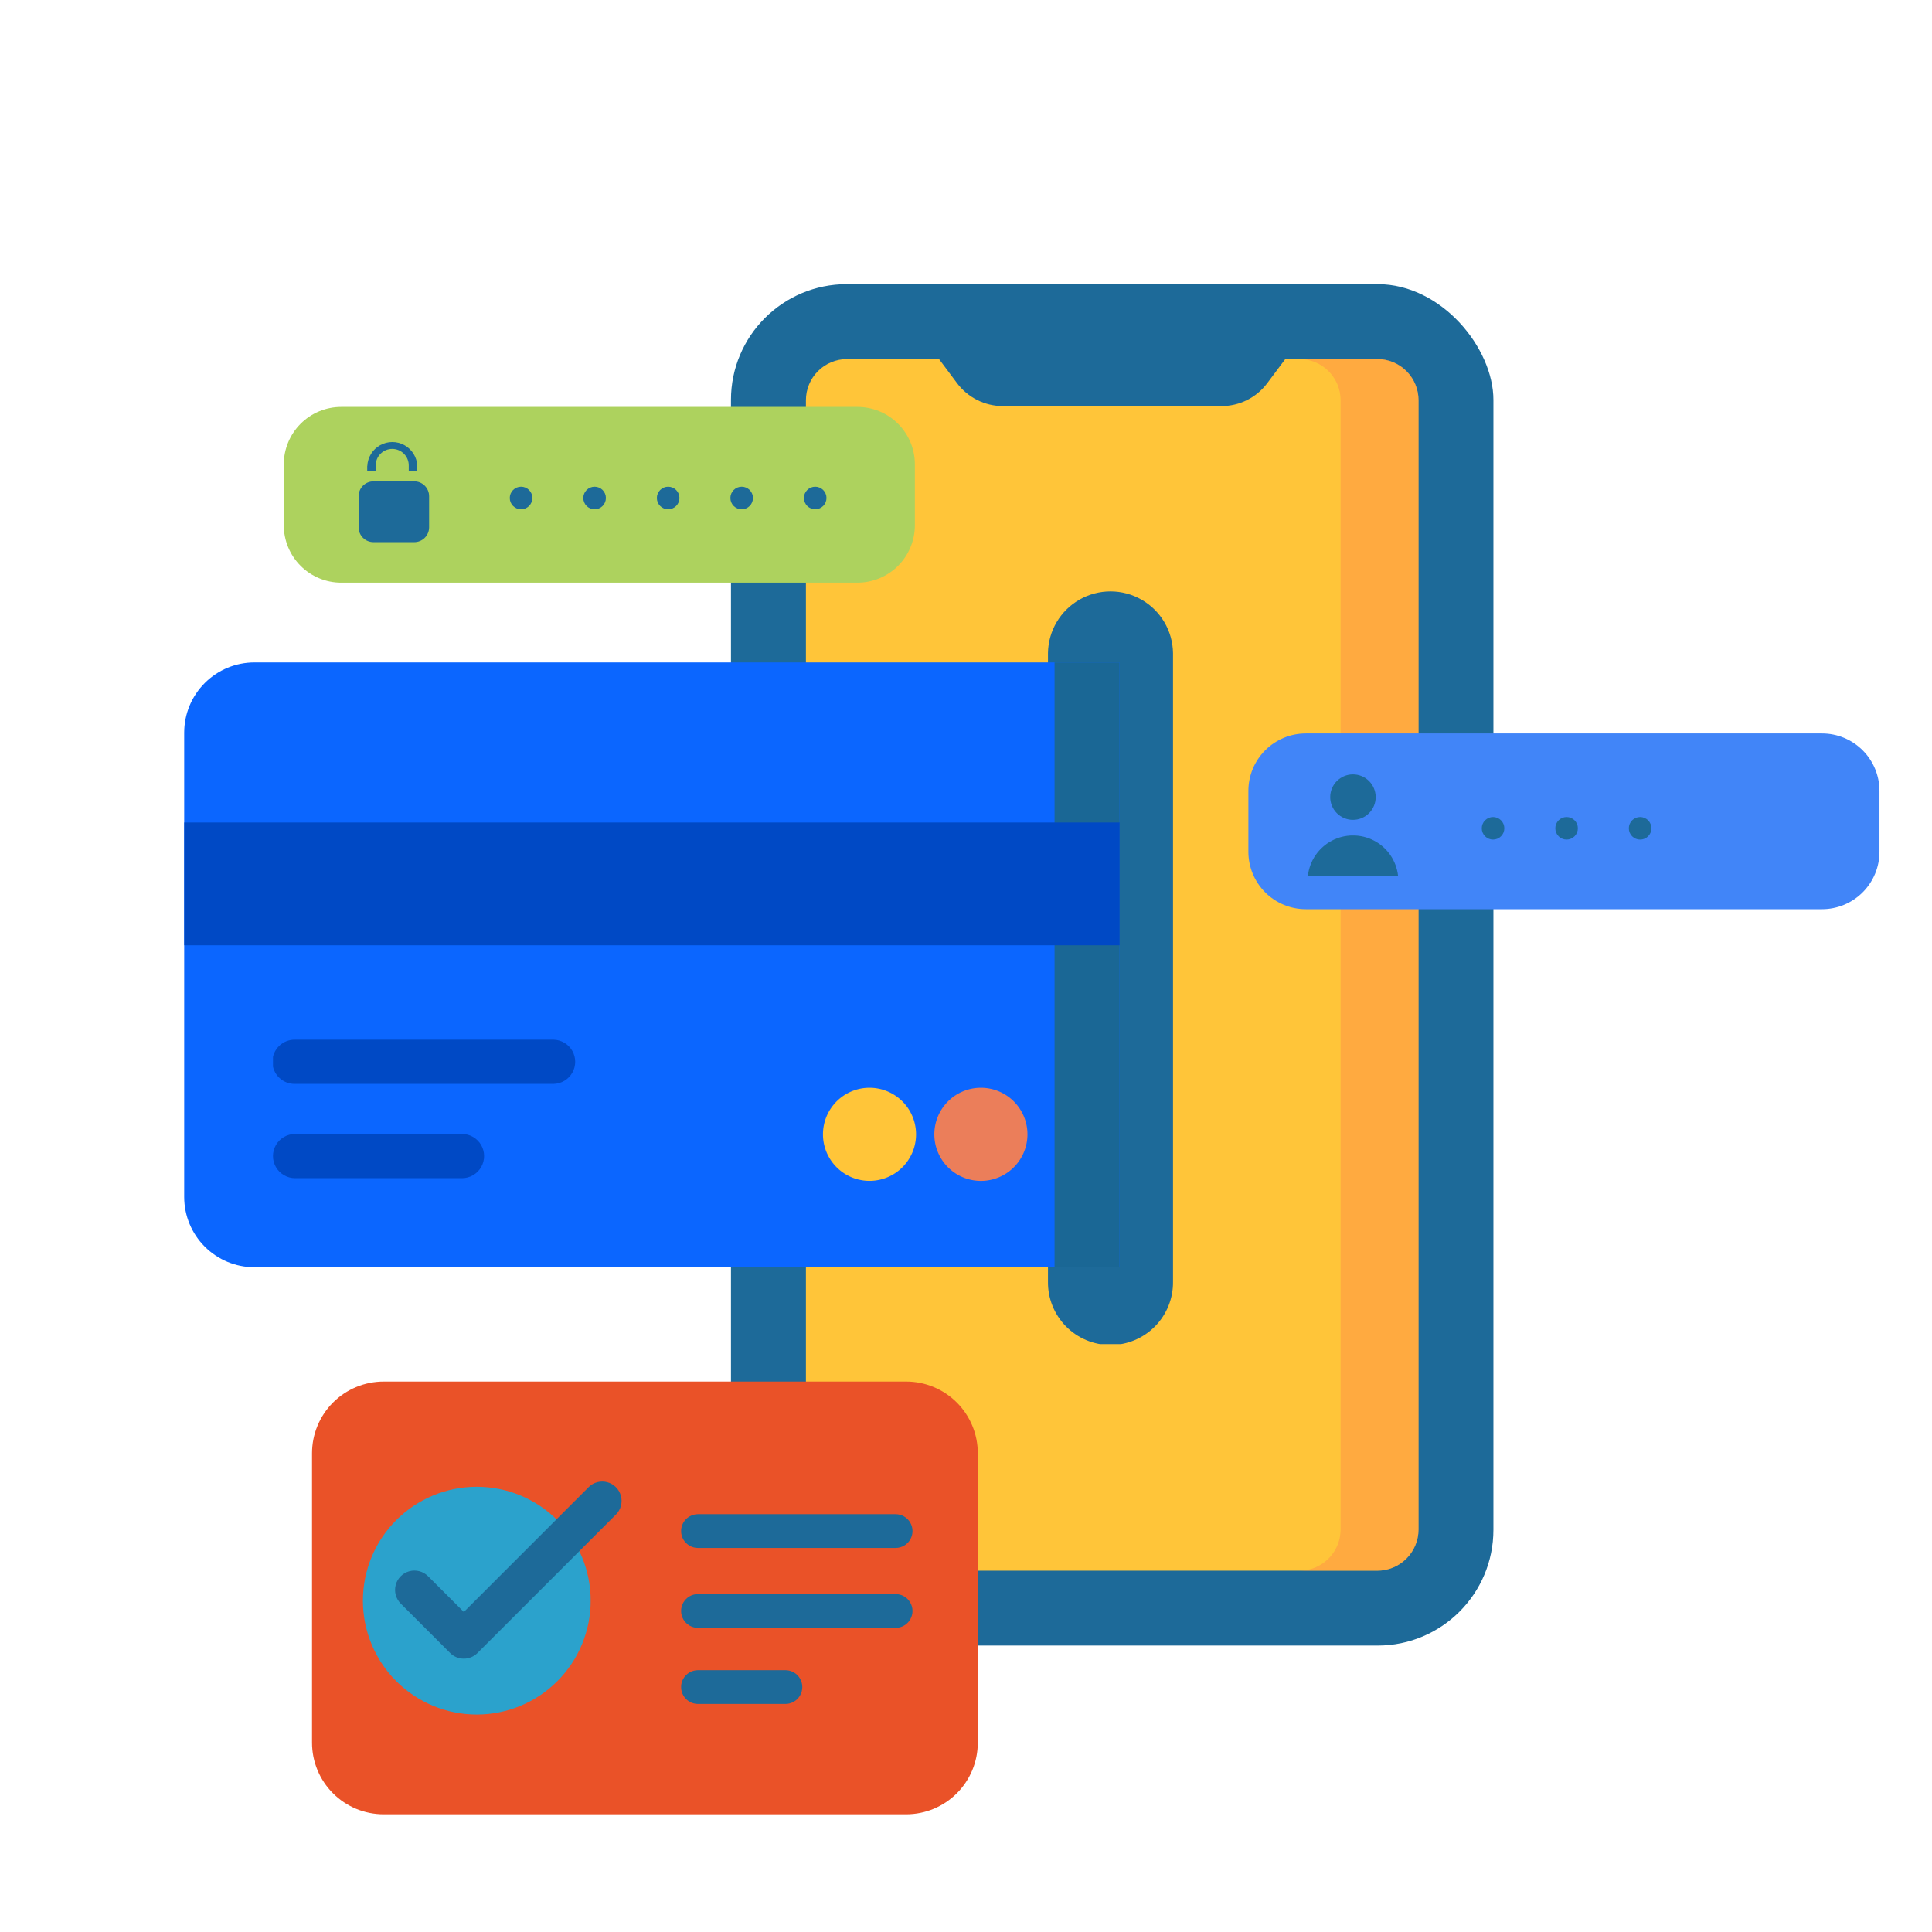 <svg id="Group_67077" data-name="Group 67077" xmlns="http://www.w3.org/2000/svg" xmlns:xlink="http://www.w3.org/1999/xlink" width="142.994" height="142.994" viewBox="0 0 142.994 142.994">
  <defs>
    <clipPath id="clip-path">
      <rect id="Rectangle_22245" data-name="Rectangle 22245" width="56.432" height="100.763" rx="8.569" fill="none"/>
    </clipPath>
    <linearGradient id="linear-gradient" x1="-0.241" y1="1.144" x2="-0.233" y2="1.144" gradientUnits="objectBoundingBox">
      <stop offset="0" stop-color="#08426d"/>
      <stop offset="1" stop-color="#1d6a99"/>
    </linearGradient>
    <clipPath id="clip-path-2">
      <path id="Path_81872" data-name="Path 81872" d="M108.546,32.553l-1.332,1.781a4.222,4.222,0,0,1-3.388,1.7H87.637a4.236,4.236,0,0,1-3.388-1.7l-1.331-1.781H76.11a3.046,3.046,0,0,0-3.044,3.053v83.572a3.051,3.051,0,0,0,3.044,3.053h39.243a3.054,3.054,0,0,0,3.053-3.053V35.606a3.049,3.049,0,0,0-3.053-3.053Z" transform="translate(-73.066 -32.553)" fill="none"/>
    </clipPath>
    <linearGradient id="linear-gradient-2" x1="-1.316" y1="1.298" x2="-1.298" y2="1.298" gradientUnits="objectBoundingBox">
      <stop offset="0" stop-color="#ffa648"/>
      <stop offset="1" stop-color="#ffc539"/>
    </linearGradient>
    <clipPath id="clip-path-3">
      <rect id="Rectangle_22248" data-name="Rectangle 22248" width="142.994" height="142.994" fill="none"/>
    </clipPath>
    <clipPath id="clip-path-4">
      <rect id="Rectangle_22247" data-name="Rectangle 22247" width="8.823" height="89.675" fill="none"/>
    </clipPath>
    <clipPath id="clip-path-5">
      <path id="Path_81874" data-name="Path 81874" d="M95.011,58.162v46.52a4.628,4.628,0,1,0,9.255,0V58.162a4.628,4.628,0,0,0-9.255,0" transform="translate(-95.011 -53.535)" fill="none"/>
    </clipPath>
    <linearGradient id="linear-gradient-3" x1="-8.381" y1="1.78" x2="-8.292" y2="1.78" xlink:href="#linear-gradient"/>
    <clipPath id="clip-path-6">
      <path id="Path_81875" data-name="Path 81875" d="M21.9,60.057a5.2,5.2,0,0,0-5.2,5.2V99.62a5.2,5.2,0,0,0,5.2,5.2H85.929V60.057Z" transform="translate(-16.704 -60.057)" fill="#0b66ff"/>
    </clipPath>
    <clipPath id="clip-path-8">
      <rect id="Rectangle_22253" data-name="Rectangle 22253" width="4.81" height="44.761" fill="#1a6795"/>
    </clipPath>
    <clipPath id="clip-path-10">
      <rect id="Rectangle_22256" data-name="Rectangle 22256" width="69.225" height="9.088" fill="#0049c5"/>
    </clipPath>
    <clipPath id="clip-path-11">
      <path id="Path_81876" data-name="Path 81876" d="M26.385,94.259a1.636,1.636,0,1,0,0,3.271H45.522a1.636,1.636,0,0,0,0-3.271Z" transform="translate(-24.749 -94.259)" fill="#0049c5"/>
    </clipPath>
    <clipPath id="clip-path-12">
      <path id="Path_81877" data-name="Path 81877" d="M26.385,102.807a1.636,1.636,0,0,0,0,3.272H38.739a1.636,1.636,0,0,0,0-3.272Z" transform="translate(-24.749 -102.807)" fill="#0049c5"/>
    </clipPath>
    <clipPath id="clip-path-14">
      <path id="Rectangle_22261" data-name="Rectangle 22261" d="M4.252,0H42.458a4.251,4.251,0,0,1,4.251,4.251V8.756a4.251,4.251,0,0,1-4.251,4.251H4.252A4.252,4.252,0,0,1,0,8.755v-4.5A4.252,4.252,0,0,1,4.252,0Z" fill="none"/>
    </clipPath>
    <linearGradient id="linear-gradient-4" x1="-0.45" y1="8.678" x2="-0.432" y2="8.678" gradientUnits="objectBoundingBox">
      <stop offset="0" stop-color="#8fb239"/>
      <stop offset="1" stop-color="#add25e"/>
    </linearGradient>
    <clipPath id="clip-path-15">
      <path id="Rectangle_22263" data-name="Rectangle 22263" d="M1.1,0H4.118a1.1,1.1,0,0,1,1.1,1.1v2.3a1.1,1.1,0,0,1-1.1,1.1H1.1A1.1,1.1,0,0,1,0,3.406V1.1A1.1,1.1,0,0,1,1.1,0Z" fill="none"/>
    </clipPath>
    <linearGradient id="linear-gradient-5" x1="-5.084" y1="23.804" x2="-4.928" y2="23.804" xlink:href="#linear-gradient"/>
    <clipPath id="clip-path-16">
      <path id="Path_81880" data-name="Path 81880" d="M33.292,41.822v.38h.629v-.38a1.223,1.223,0,1,1,2.445,0v.38H37v-.38a1.852,1.852,0,0,0-3.7,0" transform="translate(-33.292 -39.97)" fill="none"/>
    </clipPath>
    <linearGradient id="linear-gradient-6" x1="-7.34" y1="49.447" x2="-7.119" y2="49.447" xlink:href="#linear-gradient"/>
    <clipPath id="clip-path-17">
      <path id="Path_81881" data-name="Path 81881" d="M46.217,44.959a.836.836,0,1,0,.835-.836.835.835,0,0,0-.835.836" transform="translate(-46.217 -44.123)" fill="none"/>
    </clipPath>
    <linearGradient id="linear-gradient-7" x1="-22.578" y1="63.982" x2="-22.089" y2="63.982" xlink:href="#linear-gradient"/>
    <clipPath id="clip-path-18">
      <path id="Path_81882" data-name="Path 81882" d="M52.884,44.959a.836.836,0,1,0,.835-.836.835.835,0,0,0-.835.836" transform="translate(-52.884 -44.123)" fill="none"/>
    </clipPath>
    <linearGradient id="linear-gradient-8" x1="-25.835" y1="63.982" x2="-25.346" y2="63.982" xlink:href="#linear-gradient"/>
    <clipPath id="clip-path-19">
      <path id="Path_81883" data-name="Path 81883" d="M59.551,44.959a.836.836,0,1,0,.836-.836.835.835,0,0,0-.836.836" transform="translate(-59.551 -44.123)" fill="none"/>
    </clipPath>
    <linearGradient id="linear-gradient-9" x1="-29.092" y1="63.982" x2="-28.603" y2="63.982" xlink:href="#linear-gradient"/>
    <clipPath id="clip-path-20">
      <path id="Path_81884" data-name="Path 81884" d="M66.217,44.959a.836.836,0,1,0,.836-.836.836.836,0,0,0-.836.836" transform="translate(-66.217 -44.123)" fill="none"/>
    </clipPath>
    <linearGradient id="linear-gradient-10" x1="-32.333" y1="63.982" x2="-31.844" y2="63.982" xlink:href="#linear-gradient"/>
    <clipPath id="clip-path-21">
      <path id="Path_81885" data-name="Path 81885" d="M72.885,44.959a.835.835,0,1,0,.835-.836.835.835,0,0,0-.835.836" transform="translate(-72.885 -44.123)" fill="none"/>
    </clipPath>
    <linearGradient id="linear-gradient-11" x1="-35.623" y1="63.982" x2="-35.135" y2="63.982" xlink:href="#linear-gradient"/>
    <clipPath id="clip-path-22">
      <path id="Rectangle_22271" data-name="Rectangle 22271" d="M4.252,0H42.458a4.251,4.251,0,0,1,4.251,4.251V8.756a4.251,4.251,0,0,1-4.251,4.251H4.251A4.251,4.251,0,0,1,0,8.756v-4.5A4.252,4.252,0,0,1,4.252,0Z" fill="none"/>
    </clipPath>
    <clipPath id="clip-path-23">
      <path id="Path_81886" data-name="Path 81886" d="M120.6,71.89a1.683,1.683,0,1,0,1.683-1.683A1.682,1.682,0,0,0,120.6,71.89" transform="translate(-120.602 -70.207)" fill="none"/>
    </clipPath>
    <linearGradient id="linear-gradient-12" x1="-29.251" y1="25.455" x2="-29.009" y2="25.455" xlink:href="#linear-gradient"/>
    <clipPath id="clip-path-24">
      <path id="Path_81887" data-name="Path 81887" d="M118.578,78.714h6.671a3.358,3.358,0,0,0-6.671,0" transform="translate(-118.578 -75.748)" fill="none"/>
    </clipPath>
    <linearGradient id="linear-gradient-13" x1="-14.512" y1="27.363" x2="-14.39" y2="27.363" xlink:href="#linear-gradient"/>
    <clipPath id="clip-path-25">
      <path id="Path_81888" data-name="Path 81888" d="M134.339,74.908a.835.835,0,1,0,.835-.835.835.835,0,0,0-.835.835" transform="translate(-134.339 -74.073)" fill="none"/>
    </clipPath>
    <linearGradient id="linear-gradient-14" x1="-65.66" y1="49.406" x2="-65.171" y2="49.406" xlink:href="#linear-gradient"/>
    <clipPath id="clip-path-26">
      <path id="Path_81889" data-name="Path 81889" d="M141.006,74.908a.835.835,0,1,0,.835-.835.835.835,0,0,0-.835.835" transform="translate(-141.006 -74.073)" fill="none"/>
    </clipPath>
    <linearGradient id="linear-gradient-15" x1="-68.918" y1="49.406" x2="-68.429" y2="49.406" xlink:href="#linear-gradient"/>
    <clipPath id="clip-path-27">
      <path id="Path_81890" data-name="Path 81890" d="M147.672,74.908a.836.836,0,1,0,.835-.835.835.835,0,0,0-.835.835" transform="translate(-147.672 -74.073)" fill="none"/>
    </clipPath>
    <linearGradient id="linear-gradient-16" x1="-72.141" y1="49.406" x2="-71.652" y2="49.406" xlink:href="#linear-gradient"/>
    <clipPath id="clip-path-28">
      <path id="Rectangle_22278" data-name="Rectangle 22278" d="M5.305,0H43.976a5.3,5.3,0,0,1,5.3,5.3V26.728a5.3,5.3,0,0,1-5.3,5.3H5.3a5.3,5.3,0,0,1-5.3-5.3V5.305A5.305,5.305,0,0,1,5.305,0Z" fill="none"/>
    </clipPath>
    <linearGradient id="linear-gradient-17" x1="-0.469" y1="1.272" x2="-0.452" y2="1.272" gradientUnits="objectBoundingBox">
      <stop offset="0" stop-color="#eb7e5a"/>
      <stop offset="1" stop-color="#ea5228"/>
    </linearGradient>
    <clipPath id="clip-path-29">
      <path id="Path_81891" data-name="Path 81891" d="M32.9,143.22a8.429,8.429,0,1,0,8.429-8.428A8.429,8.429,0,0,0,32.9,143.22" transform="translate(-32.895 -134.792)" fill="none"/>
    </clipPath>
    <linearGradient id="linear-gradient-18" x1="-1.593" y1="1.955" x2="-1.545" y2="1.955" gradientUnits="objectBoundingBox">
      <stop offset="0" stop-color="#4ebff1"/>
      <stop offset="1" stop-color="#2ba2cc"/>
    </linearGradient>
    <clipPath id="clip-path-30">
      <path id="Path_81892" data-name="Path 81892" d="M50.152,134.724l-9.245,9.246-2.647-2.646a1.431,1.431,0,1,0-2.024,2.024l3.657,3.658a1.433,1.433,0,0,0,2.025,0l10.258-10.258a1.432,1.432,0,0,0-2.025-2.025" transform="translate(-35.817 -134.305)" fill="none"/>
    </clipPath>
    <linearGradient id="linear-gradient-19" x1="-1.706" y1="2.542" x2="-1.658" y2="2.542" xlink:href="#linear-gradient"/>
    <clipPath id="clip-path-31">
      <path id="Path_81893" data-name="Path 81893" d="M63,137.278a1.25,1.25,0,1,0,0,2.5H77.628a1.25,1.25,0,0,0,0-2.5Z" transform="translate(-61.754 -137.278)" fill="none"/>
    </clipPath>
    <linearGradient id="linear-gradient-20" x1="-2.944" y1="12.371" x2="-2.896" y2="12.371" xlink:href="#linear-gradient"/>
    <clipPath id="clip-path-32">
      <path id="Path_81894" data-name="Path 81894" d="M63,144.521a1.25,1.25,0,1,0,0,2.5H77.628a1.25,1.25,0,0,0,0-2.5Z" transform="translate(-61.754 -144.521)" fill="none"/>
    </clipPath>
    <linearGradient id="linear-gradient-21" x1="-2.944" y1="10.006" x2="-2.896" y2="10.006" xlink:href="#linear-gradient"/>
    <clipPath id="clip-path-33">
      <path id="Path_81895" data-name="Path 81895" d="M63,151.42a1.249,1.249,0,1,0,0,2.5h6.471a1.249,1.249,0,1,0,0-2.5Z" transform="translate(-61.754 -151.42)" fill="none"/>
    </clipPath>
    <linearGradient id="linear-gradient-22" x1="-5.62" y1="7.755" x2="-5.529" y2="7.755" xlink:href="#linear-gradient"/>
  </defs>
  <g id="Group_67078" data-name="Group 67078">
    <g id="Group_67009" data-name="Group 67009" transform="translate(54.101 21.031)">
      <g id="Group_67008" data-name="Group 67008" clip-path="url(#clip-path)">
        <rect id="Rectangle_22244" data-name="Rectangle 22244" width="111.154" height="111.154" transform="translate(-50.382 50.382) rotate(-45)" fill="url(#linear-gradient)"/>
      </g>
    </g>
    <g id="Group_67011" data-name="Group 67011" transform="translate(59.649 26.575)">
      <g id="Group_67010" data-name="Group 67010" clip-path="url(#clip-path-2)">
        <rect id="Rectangle_22246" data-name="Rectangle 22246" width="45.341" height="89.679" transform="translate(0 0)" fill="url(#linear-gradient-2)"/>
      </g>
    </g>
    <g id="Group_67016" data-name="Group 67016">
      <g id="Group_67015" data-name="Group 67015" clip-path="url(#clip-path-3)">
        <g id="Group_67014" data-name="Group 67014" transform="translate(96.166 26.575)" opacity="0.41" style="mix-blend-mode: multiply;isolation: isolate">
          <g id="Group_67013" data-name="Group 67013">
            <g id="Group_67012" data-name="Group 67012" clip-path="url(#clip-path-4)">
              <path id="Path_81873" data-name="Path 81873" d="M123.568,32.553H117.8a3.052,3.052,0,0,1,3.052,3.052v83.571a3.052,3.052,0,0,1-3.052,3.052h5.772a3.052,3.052,0,0,0,3.052-3.052V35.6a3.052,3.052,0,0,0-3.052-3.052" transform="translate(-117.796 -32.553)" fill="#ff814a"/>
            </g>
          </g>
        </g>
      </g>
    </g>
    <g id="Group_67018" data-name="Group 67018" transform="translate(77.564 43.705)">
      <g id="Group_67017" data-name="Group 67017" clip-path="url(#clip-path-5)">
        <rect id="Rectangle_22249" data-name="Rectangle 22249" width="9.255" height="55.775" transform="translate(0 0)" fill="url(#linear-gradient-3)"/>
      </g>
    </g>
    <g id="Group_67020" data-name="Group 67020" transform="translate(13.637 49.029)" style="mix-blend-mode: normal;isolation: isolate">
      <g id="Group_67019" data-name="Group 67019" clip-path="url(#clip-path-6)">
        <rect id="Rectangle_22250" data-name="Rectangle 22250" width="80.977" height="80.181" transform="translate(-22.357 21.352) rotate(-43.683)" fill="#0b66ff"/>
      </g>
    </g>
    <g id="Group_67027" data-name="Group 67027">
      <g id="Group_67026" data-name="Group 67026" clip-path="url(#clip-path-3)">
        <g id="Group_67025" data-name="Group 67025" transform="translate(78.052 49.029)" style="mix-blend-mode: normal;isolation: isolate">
          <g id="Group_67024" data-name="Group 67024" style="mix-blend-mode: normal;isolation: isolate">
            <g id="Group_67023" data-name="Group 67023" clip-path="url(#clip-path-8)">
              <g id="Group_67022" data-name="Group 67022" transform="translate(0)">
                <g id="Group_67021" data-name="Group 67021" clip-path="url(#clip-path-8)">
                  <rect id="Rectangle_22251" data-name="Rectangle 22251" width="4.81" height="44.761" transform="translate(0 0)" fill="#1a6795"/>
                </g>
              </g>
            </g>
          </g>
        </g>
      </g>
    </g>
    <g id="Group_67029" data-name="Group 67029" transform="translate(13.637 60.876)">
      <g id="Group_67028" data-name="Group 67028" clip-path="url(#clip-path-10)">
        <rect id="Rectangle_22255" data-name="Rectangle 22255" width="69.225" height="9.088" transform="translate(0)" fill="#0049c5"/>
      </g>
    </g>
    <g id="Group_67031" data-name="Group 67031" transform="translate(20.204 76.951)">
      <g id="Group_67030" data-name="Group 67030" clip-path="url(#clip-path-11)">
        <rect id="Rectangle_22257" data-name="Rectangle 22257" width="22.409" height="3.271" transform="translate(0 0)" fill="#0049c5"/>
      </g>
    </g>
    <g id="Group_67033" data-name="Group 67033" transform="translate(20.204 83.929)">
      <g id="Group_67032" data-name="Group 67032" clip-path="url(#clip-path-12)">
        <rect id="Rectangle_22258" data-name="Rectangle 22258" width="15.626" height="3.272" transform="translate(0 0)" fill="#0049c5"/>
      </g>
    </g>
    <g id="Group_67035" data-name="Group 67035">
      <g id="Group_67034" data-name="Group 67034" clip-path="url(#clip-path-3)">
        <path id="Path_81878" data-name="Path 81878" d="M81.5,102.065a3.445,3.445,0,1,1-3.446-3.446,3.446,3.446,0,0,1,3.446,3.446" transform="translate(-13.699 -18.109)" fill="#ffc539"/>
        <path id="Path_81879" data-name="Path 81879" d="M91.6,102.065a3.446,3.446,0,1,1-3.446-3.446,3.446,3.446,0,0,1,3.446,3.446" transform="translate(-15.554 -18.109)" fill="#eb7e5a"/>
      </g>
    </g>
    <g id="Group_67037" data-name="Group 67037" transform="translate(21.004 30.118)">
      <g id="Group_67036" data-name="Group 67036" clip-path="url(#clip-path-14)">
        <rect id="Rectangle_22260" data-name="Rectangle 22260" width="46.709" height="13.007" transform="translate(0 0)" fill="url(#linear-gradient-4)"/>
      </g>
    </g>
    <g id="Group_67039" data-name="Group 67039" transform="translate(26.542 35.626)">
      <g id="Group_67038" data-name="Group 67038" clip-path="url(#clip-path-15)">
        <rect id="Rectangle_22262" data-name="Rectangle 22262" width="5.221" height="4.51" transform="translate(0 0)" fill="url(#linear-gradient-5)"/>
      </g>
    </g>
    <g id="Group_67041" data-name="Group 67041" transform="translate(27.179 32.63)">
      <g id="Group_67040" data-name="Group 67040" clip-path="url(#clip-path-16)">
        <rect id="Rectangle_22264" data-name="Rectangle 22264" width="3.703" height="2.232" fill="url(#linear-gradient-6)"/>
      </g>
    </g>
    <g id="Group_67043" data-name="Group 67043" transform="translate(37.73 36.021)">
      <g id="Group_67042" data-name="Group 67042" clip-path="url(#clip-path-17)">
        <rect id="Rectangle_22265" data-name="Rectangle 22265" width="1.671" height="1.672" fill="url(#linear-gradient-7)"/>
      </g>
    </g>
    <g id="Group_67045" data-name="Group 67045" transform="translate(43.173 36.021)">
      <g id="Group_67044" data-name="Group 67044" clip-path="url(#clip-path-18)">
        <rect id="Rectangle_22266" data-name="Rectangle 22266" width="1.671" height="1.672" fill="url(#linear-gradient-8)"/>
      </g>
    </g>
    <g id="Group_67047" data-name="Group 67047" transform="translate(48.616 36.021)">
      <g id="Group_67046" data-name="Group 67046" clip-path="url(#clip-path-19)">
        <rect id="Rectangle_22267" data-name="Rectangle 22267" width="1.671" height="1.672" transform="translate(0 0)" fill="url(#linear-gradient-9)"/>
      </g>
    </g>
    <g id="Group_67049" data-name="Group 67049" transform="translate(54.058 36.021)">
      <g id="Group_67048" data-name="Group 67048" clip-path="url(#clip-path-20)">
        <rect id="Rectangle_22268" data-name="Rectangle 22268" width="1.672" height="1.672" transform="translate(0)" fill="url(#linear-gradient-10)"/>
      </g>
    </g>
    <g id="Group_67051" data-name="Group 67051" transform="translate(59.501 36.021)">
      <g id="Group_67050" data-name="Group 67050" clip-path="url(#clip-path-21)">
        <rect id="Rectangle_22269" data-name="Rectangle 22269" width="1.67" height="1.672" fill="url(#linear-gradient-11)"/>
      </g>
    </g>
    <g id="Group_67053" data-name="Group 67053" transform="translate(92.397 54.286)">
      <g id="Group_67052" data-name="Group 67052" clip-path="url(#clip-path-22)">
        <path id="Path_82477" data-name="Path 82477" d="M0,0H46.709V13.007H0Z" transform="translate(0 0)" fill="#4185f8"/>
      </g>
    </g>
    <g id="Group_67055" data-name="Group 67055" transform="translate(98.456 57.315)">
      <g id="Group_67054" data-name="Group 67054" clip-path="url(#clip-path-23)">
        <rect id="Rectangle_22272" data-name="Rectangle 22272" width="3.366" height="3.366" transform="translate(0 0)" fill="url(#linear-gradient-12)"/>
      </g>
    </g>
    <g id="Group_67057" data-name="Group 67057" transform="translate(96.804 61.839)">
      <g id="Group_67056" data-name="Group 67056" clip-path="url(#clip-path-24)">
        <rect id="Rectangle_22273" data-name="Rectangle 22273" width="6.671" height="2.966" transform="translate(0)" fill="url(#linear-gradient-13)"/>
      </g>
    </g>
    <g id="Group_67059" data-name="Group 67059" transform="translate(109.671 60.471)">
      <g id="Group_67058" data-name="Group 67058" clip-path="url(#clip-path-25)">
        <rect id="Rectangle_22274" data-name="Rectangle 22274" width="1.67" height="1.67" transform="translate(0 0)" fill="url(#linear-gradient-14)"/>
      </g>
    </g>
    <g id="Group_67061" data-name="Group 67061" transform="translate(115.114 60.471)">
      <g id="Group_67060" data-name="Group 67060" clip-path="url(#clip-path-26)">
        <rect id="Rectangle_22275" data-name="Rectangle 22275" width="1.67" height="1.67" transform="translate(0 0)" fill="url(#linear-gradient-15)"/>
      </g>
    </g>
    <g id="Group_67063" data-name="Group 67063" transform="translate(120.555 60.471)">
      <g id="Group_67062" data-name="Group 67062" clip-path="url(#clip-path-27)">
        <rect id="Rectangle_22276" data-name="Rectangle 22276" width="1.671" height="1.67" transform="translate(0 0)" fill="url(#linear-gradient-16)"/>
      </g>
    </g>
    <g id="Group_67065" data-name="Group 67065" transform="translate(23.094 102.254)">
      <g id="Group_67064" data-name="Group 67064" clip-path="url(#clip-path-28)">
        <rect id="Rectangle_22277" data-name="Rectangle 22277" width="49.281" height="32.033" transform="translate(0 0)" fill="url(#linear-gradient-17)"/>
      </g>
    </g>
    <g id="Group_67067" data-name="Group 67067" transform="translate(26.855 110.041)">
      <g id="Group_67066" data-name="Group 67066" clip-path="url(#clip-path-29)">
        <rect id="Rectangle_22279" data-name="Rectangle 22279" width="16.858" height="16.857" transform="translate(0)" fill="url(#linear-gradient-18)"/>
      </g>
    </g>
    <g id="Group_67069" data-name="Group 67069" transform="translate(29.24 109.643)">
      <g id="Group_67068" data-name="Group 67068" clip-path="url(#clip-path-30)">
        <rect id="Rectangle_22280" data-name="Rectangle 22280" width="17.058" height="13.12" transform="translate(-0.14 0)" fill="url(#linear-gradient-19)"/>
      </g>
    </g>
    <g id="Group_67071" data-name="Group 67071" transform="translate(50.414 112.07)">
      <g id="Group_67070" data-name="Group 67070" clip-path="url(#clip-path-31)">
        <rect id="Rectangle_22281" data-name="Rectangle 22281" width="17.123" height="2.5" fill="url(#linear-gradient-20)"/>
      </g>
    </g>
    <g id="Group_67073" data-name="Group 67073" transform="translate(50.414 117.983)">
      <g id="Group_67072" data-name="Group 67072" clip-path="url(#clip-path-32)">
        <rect id="Rectangle_22282" data-name="Rectangle 22282" width="17.123" height="2.5" transform="translate(0 0)" fill="url(#linear-gradient-21)"/>
      </g>
    </g>
    <g id="Group_67075" data-name="Group 67075" transform="translate(50.414 123.615)">
      <g id="Group_67074" data-name="Group 67074" clip-path="url(#clip-path-33)">
        <rect id="Rectangle_22283" data-name="Rectangle 22283" width="8.971" height="2.499" fill="url(#linear-gradient-22)"/>
      </g>
    </g>
  </g>
</svg>
